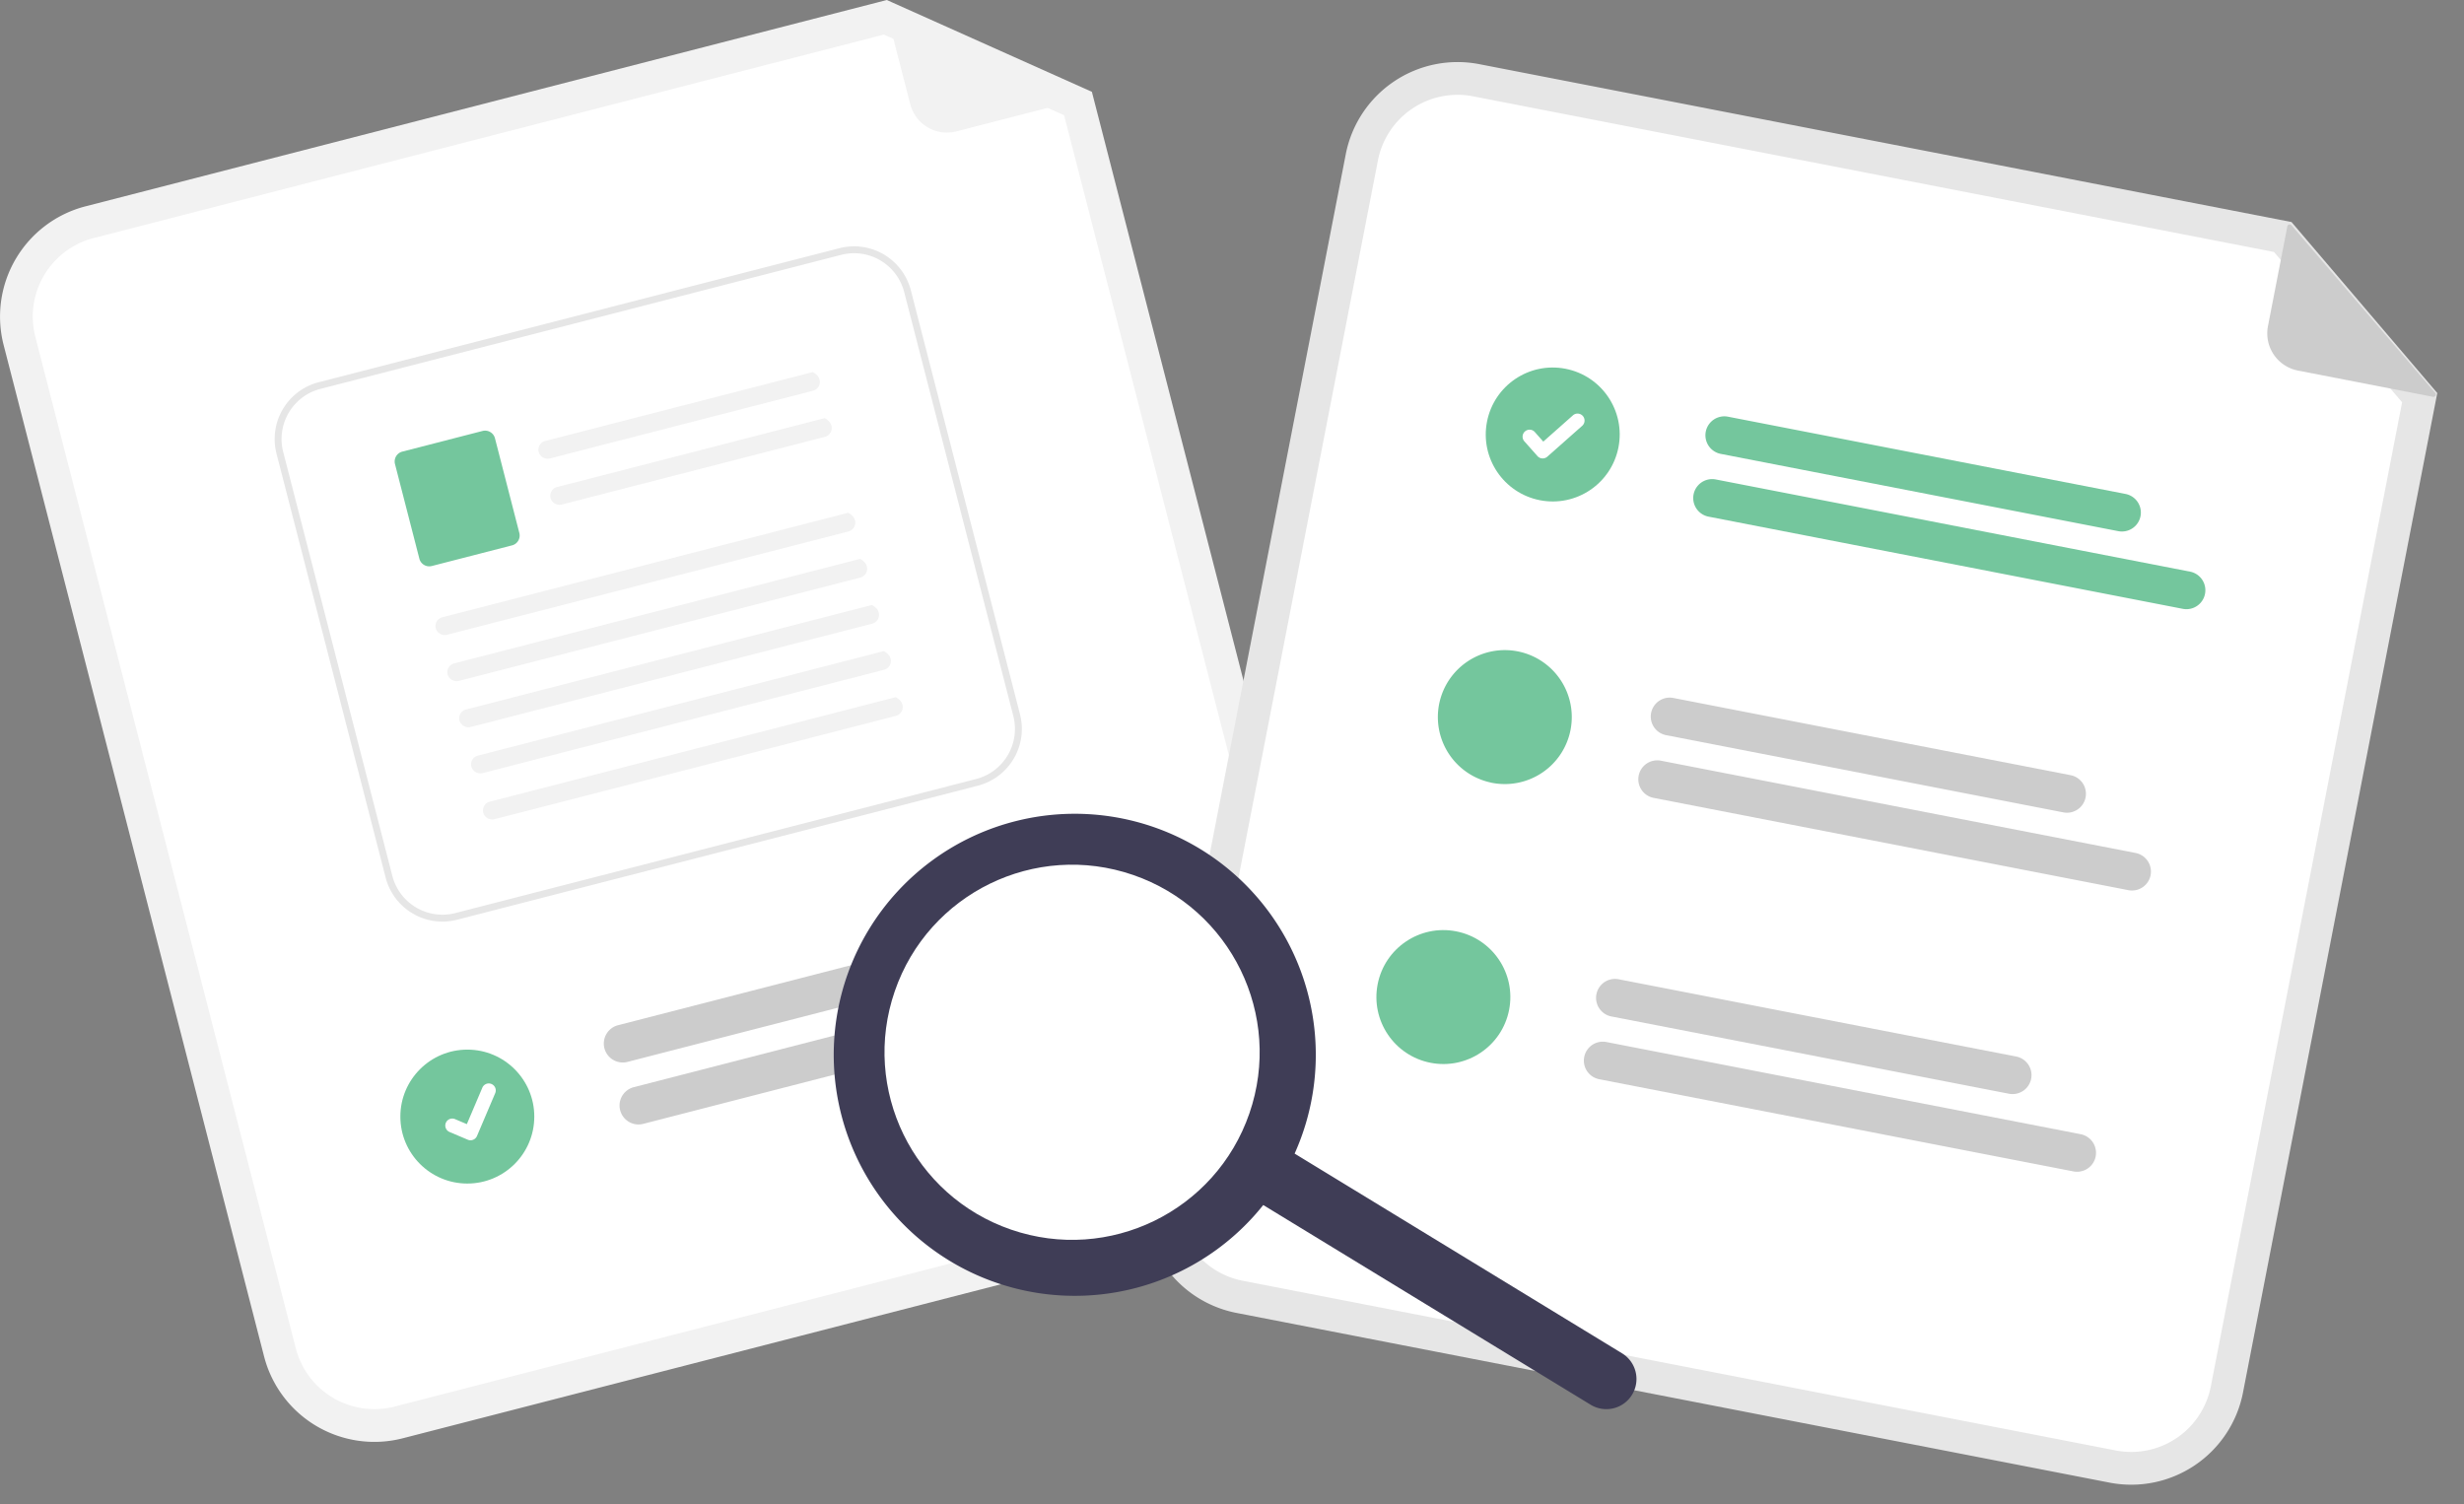 <svg
  xmlns="http://www.w3.org/2000/svg"
  width="748.974"
  height="457.275"
  viewBox="0 0 748.974 457.275"
  xmlns:xlink="http://www.w3.org/1999/xlink"
  role="img"
  artist="Katerina Limpitsouni"
  source="https://undraw.co/"
>
  <rect x="0" y="0" width="748.974" height="457.275" fill="#808080" stroke="none"/>
  <g
    id="Group_201"
    data-name="Group 201"
    transform="translate(-382.003 -195.455)"
  >
    <g
      id="Group_200"
      data-name="Group 200"
      transform="translate(382.003 195.455)"
    >
      <path
        id="Path_3120-329"
        data-name="Path 3120"
        d="M695.225,508.82,433.394,576.244a34.622,34.622,0,0,1-42.114-24.866L312.1,243.879a34.622,34.622,0,0,1,24.866-42.114l243.591-62.727L642.9,166.948l77.191,299.757A34.622,34.622,0,0,1,695.225,508.82Z"
        transform="translate(-311.003 -139.037)"
        fill="#f2f2f2"
      />
      <path
        id="Path_3121-330"
        data-name="Path 3121"
        d="M338.989,210.925a24.655,24.655,0,0,0-17.708,29.99l79.185,307.5a24.655,24.655,0,0,0,29.99,17.708L692.287,498.7a24.655,24.655,0,0,0,17.708-29.99L634,173.595l-54.792-24.529Z"
        transform="translate(-310.548 -138.556)"
        fill="#fff"
      />
      <path
        id="Path_3122-331"
        data-name="Path 3122"
        d="M629.927,168.5l-40.522,10.435a11.518,11.518,0,0,1-14.026-8.282l-7.707-29.929a.72.72,0,0,1,.989-.837l61.379,27.258a.72.72,0,0,1-.113,1.355Z"
        transform="translate(-298.695 -139)"
        fill="#f2f2f2"
      />
      <path
        id="Path_3123-332"
        data-name="Path 3123"
        d="M612.519,418.284l-119.208,30.7a5.759,5.759,0,0,1-2.872-11.154l119.208-30.7a5.759,5.759,0,1,1,2.872,11.154Z"
        transform="translate(-302.605 -126.189)"
        fill="#ccc"
      />
      <path
        id="Path_3124-333"
        data-name="Path 3124"
        d="M640.149,430.592,497.936,467.214a5.759,5.759,0,1,1-2.872-11.154l142.213-36.622a5.759,5.759,0,0,1,2.872,11.154Z"
        transform="translate(-302.384 -125.599)"
        fill="#ccc"
      />
      <circle
        id="Ellipse_44"
        data-name="Ellipse 44"
        cx="20.355"
        cy="20.355"
        r="20.355"
        transform="translate(121.697 319.055)"
        fill="#74c69d"
      />
      <path
        id="Path_3125-334"
        data-name="Path 3125"
        d="M604.421,374.437,446.1,415.191a17.835,17.835,0,0,1-21.694-12.812L391.229,273.49A17.835,17.835,0,0,1,404.041,251.8l158.32-40.754a17.835,17.835,0,0,1,21.694,12.812l33.178,128.889A17.835,17.835,0,0,1,604.421,374.437Z"
        transform="translate(-307.183 -135.611)"
        fill="#fff"
      />
      <path
        id="Path_3126-335"
        data-name="Path 3126"
        d="M604.421,374.437,446.1,415.191a17.835,17.835,0,0,1-21.694-12.812L391.229,273.49A17.835,17.835,0,0,1,404.041,251.8l158.32-40.754a17.835,17.835,0,0,1,21.694,12.812l33.178,128.889A17.835,17.835,0,0,1,604.421,374.437ZM404.563,253.826a15.737,15.737,0,0,0-11.3,19.142l33.178,128.889a15.737,15.737,0,0,0,19.142,11.3L603.9,372.407a15.737,15.737,0,0,0,11.3-19.142L582.025,224.376a15.737,15.737,0,0,0-19.142-11.3Z"
        transform="translate(-307.183 -135.611)"
        fill="#e6e6e6"
      />
      <path
        id="Path_411-336"
        data-name="Path 411"
        d="M550.66,252.63l-79.9,20.568a2.862,2.862,0,0,1-3.467-1.8,2.757,2.757,0,0,1,1.942-3.5l81.335-20.937c3.286,1.665,2.421,5.07.091,5.67Z"
        transform="translate(-303.514 -133.861)"
        fill="#f2f2f2"
      />
      <path
        id="Path_412-337"
        data-name="Path 412"
        d="M554.1,266l-79.9,20.568a2.862,2.862,0,0,1-3.467-1.8,2.757,2.757,0,0,1,1.942-3.5l81.335-20.937c3.286,1.665,2.421,5.07.091,5.67Z"
        transform="translate(-303.349 -133.22)"
        fill="#f2f2f2"
      />
      <path
        id="Path_413-338"
        data-name="Path 413"
        d="M461.146,298.825,436.761,305.1a3.1,3.1,0,0,1-3.776-2.23L425.577,274.1a3.1,3.1,0,0,1,2.23-3.776l24.385-6.277a3.105,3.105,0,0,1,3.776,2.23l7.408,28.777a3.1,3.1,0,0,1-2.23,3.776Z"
        transform="translate(-305.513 -133.047)"
        fill="#74c69d"
      />
      <path
        id="Path_414-339"
        data-name="Path 414"
        d="M562.854,293.445,440.909,324.835a2.862,2.862,0,0,1-3.467-1.8,2.757,2.757,0,0,1,1.942-3.5l123.38-31.76c3.286,1.665,2.421,5.07.091,5.67Z"
        transform="translate(-304.946 -131.904)"
        fill="#f2f2f2"
      />
      <path
        id="Path_415-340"
        data-name="Path 415"
        d="M566.3,306.822,444.353,338.213a2.862,2.862,0,0,1-3.467-1.8,2.757,2.757,0,0,1,1.942-3.5l123.38-31.76c3.286,1.665,2.421,5.07.091,5.67Z"
        transform="translate(-304.781 -131.263)"
        fill="#f2f2f2"
      />
      <path
        id="Path_416-341"
        data-name="Path 416"
        d="M569.739,320.192,447.794,351.582a2.862,2.862,0,0,1-3.467-1.8,2.757,2.757,0,0,1,1.942-3.5l123.379-31.76c3.286,1.665,2.421,5.07.091,5.67Z"
        transform="translate(-304.616 -130.621)"
        fill="#f2f2f2"
      />
      <path
        id="Path_417-342"
        data-name="Path 417"
        d="M573.183,333.569,451.237,364.959a2.862,2.862,0,0,1-3.467-1.8,2.757,2.757,0,0,1,1.942-3.5l123.38-31.76C576.377,329.564,575.513,332.969,573.183,333.569Z"
        transform="translate(-304.45 -129.98)"
        fill="#f2f2f2"
      />
      <path
        id="Path_418-343"
        data-name="Path 418"
        d="M576.624,346.939,454.679,378.329a2.862,2.862,0,0,1-3.467-1.8,2.757,2.757,0,0,1,1.942-3.5l123.38-31.76C579.819,342.934,578.954,346.339,576.624,346.939Z"
        transform="translate(-304.285 -129.339)"
        fill="#f2f2f2"
      />
      <path
        id="Path_395-344"
        data-name="Path 395"
        d="M448.363,470.511a2.111,2.111,0,0,1-1.335-.092l-.026-.011-5.545-2.351a2.126,2.126,0,1,1,1.664-3.913l3.593,1.528,4.708-11.076a2.125,2.125,0,0,1,2.787-1.124h0l-.028.072.029-.073a2.127,2.127,0,0,1,1.124,2.788l-5.539,13.023a2.126,2.126,0,0,1-1.431,1.224Z"
        transform="translate(-304.809 -123.966)"
        fill="#fff"
      />
    </g>
    <g
      id="Group_199"
      data-name="Group 199"
      transform="translate(673.007 225.872) rotate(-8)"
    >
      <g
        id="Group_198"
        data-name="Group 198"
        transform="translate(125.896 0) rotate(19)"
      >
        <path
          id="Path_3127-345"
          data-name="Path 3127"
          d="M304.956,386.7H34.583A34.622,34.622,0,0,1,0,352.114V34.583A34.622,34.622,0,0,1,34.583,0H286.121l53.418,42.577V352.114A34.622,34.622,0,0,1,304.956,386.7Z"
          transform="translate(0 0)"
          fill="#e6e6e6"
        />
        <path
          id="Path_3128-346"
          data-name="Path 3128"
          d="M24.627,0A24.655,24.655,0,0,0,0,24.627V342.158a24.655,24.655,0,0,0,24.627,24.627H295a24.655,24.655,0,0,0,24.627-24.627V37.418L272.683,0Z"
          transform="translate(9.956 9.956)"
          fill="#fff"
        />
        <path
          id="Path_3129-347"
          data-name="Path 3129"
          d="M128.856,11.518H5.759A5.759,5.759,0,0,1,5.759,0h123.1a5.759,5.759,0,0,1,0,11.518Z"
          transform="translate(123.512 90.767)"
          fill="#74c69d"
        />
        <path
          id="Path_3130-348"
          data-name="Path 3130"
          d="M152.612,11.518H5.759A5.759,5.759,0,0,1,5.759,0H152.612a5.759,5.759,0,1,1,0,11.518Z"
          transform="translate(123.512 110.204)"
          fill="#74c69d"
        />
        <path
          id="Path_3131-349"
          data-name="Path 3131"
          d="M128.852,0H5.758a5.758,5.758,0,1,0,0,11.517H128.852a5.759,5.759,0,0,0,0-11.517Z"
          transform="translate(123.517 177.868)"
          fill="#ccc"
        />
        <path
          id="Path_3132-350"
          data-name="Path 3132"
          d="M152.609,0H5.758a5.759,5.759,0,1,0,0,11.517h146.85a5.759,5.759,0,1,0,0-11.517Z"
          transform="translate(123.517 197.307)"
          fill="#ccc"
        />
        <path
          id="Path_3133-351"
          data-name="Path 3133"
          d="M128.856,11.518H5.759A5.759,5.759,0,0,1,5.759,0h123.1a5.759,5.759,0,0,1,0,11.518Z"
          transform="translate(123.512 264.975)"
          fill="#ccc"
        />
        <path
          id="Path_3134-352"
          data-name="Path 3134"
          d="M152.612,11.518H5.759A5.759,5.759,0,0,1,5.759,0H152.612a5.759,5.759,0,1,1,0,11.518Z"
          transform="translate(123.512 284.411)"
          fill="#ccc"
        />
        <circle
          id="Ellipse_44-2"
          data-name="Ellipse 44"
          cx="20.355"
          cy="20.355"
          r="20.355"
          transform="translate(57.655 85.89)"
          fill="#74c69d"
        />
        <path
          id="Path_395-2-353"
          data-name="Path 395"
          d="M6.909,15.481a2.111,2.111,0,0,1-1.27-.422l-.023-.017L.832,11.382A2.126,2.126,0,0,1,3.419,8.008l3.1,2.376L13.839.832A2.125,2.125,0,0,1,16.819.439h0L16.774.5l.047-.063a2.127,2.127,0,0,1,.393,2.98L8.6,14.649a2.126,2.126,0,0,1-1.691.829Z"
          transform="translate(69.085 98.528)"
          fill="#fff"
        />
        <path
          id="Path_3135-354"
          data-name="Path 3135"
          d="M40.707,20.359A20.354,20.354,0,0,1,20.356,40.721a4.372,4.372,0,0,1-.524-.021A20.353,20.353,0,1,1,40.707,20.359Z"
          transform="translate(59.75 172.987)"
          fill="#74c69d"
        />
        <circle
          id="Ellipse_44-3"
          data-name="Ellipse 44"
          cx="20.355"
          cy="20.355"
          r="20.355"
          transform="translate(57.655 260.097)"
          fill="#74c69d"
        />
        <path
          id="Path_3136-355"
          data-name="Path 3136"
          d="M53.362,43.143H11.518A11.518,11.518,0,0,1,0,31.625V.72A.72.72,0,0,1,1.167.156l52.642,41.7a.72.72,0,0,1-.447,1.284Z"
          transform="translate(285.137 0.805)"
          fill="#ccc"
        />
      </g>
    </g>
    <path
      id="Path_3140-356"
      data-name="Path 3140"
      d="M754.518,518.049a9.158,9.158,0,0,1-12.587,3.05L635.078,455.923a9.158,9.158,0,0,1,9.538-15.637l106.852,65.176a9.158,9.158,0,0,1,3.049,12.587Z"
      transform="translate(123.58 101.359)"
      fill="#3f3d56"
    />
    <path
      id="Path_3141-357"
      data-name="Path 3141"
      d="M688.648,486.5a73.265,73.265,0,1,1-24.4-100.7A73.265,73.265,0,0,1,688.648,486.5ZM579.19,419.73a54.949,54.949,0,1,0,75.524-18.3,54.949,54.949,0,0,0-75.524,18.3Z"
      transform="translate(82.597 67.737)"
      fill="#3f3d56"
    />
    <circle
      id="Ellipse_44-4"
      data-name="Ellipse 44"
      cx="57.007"
      cy="57.007"
      r="57.007"
      transform="translate(672.542 442.858) rotate(19)"
      fill="#ffffff"
    />
  </g>
</svg>
